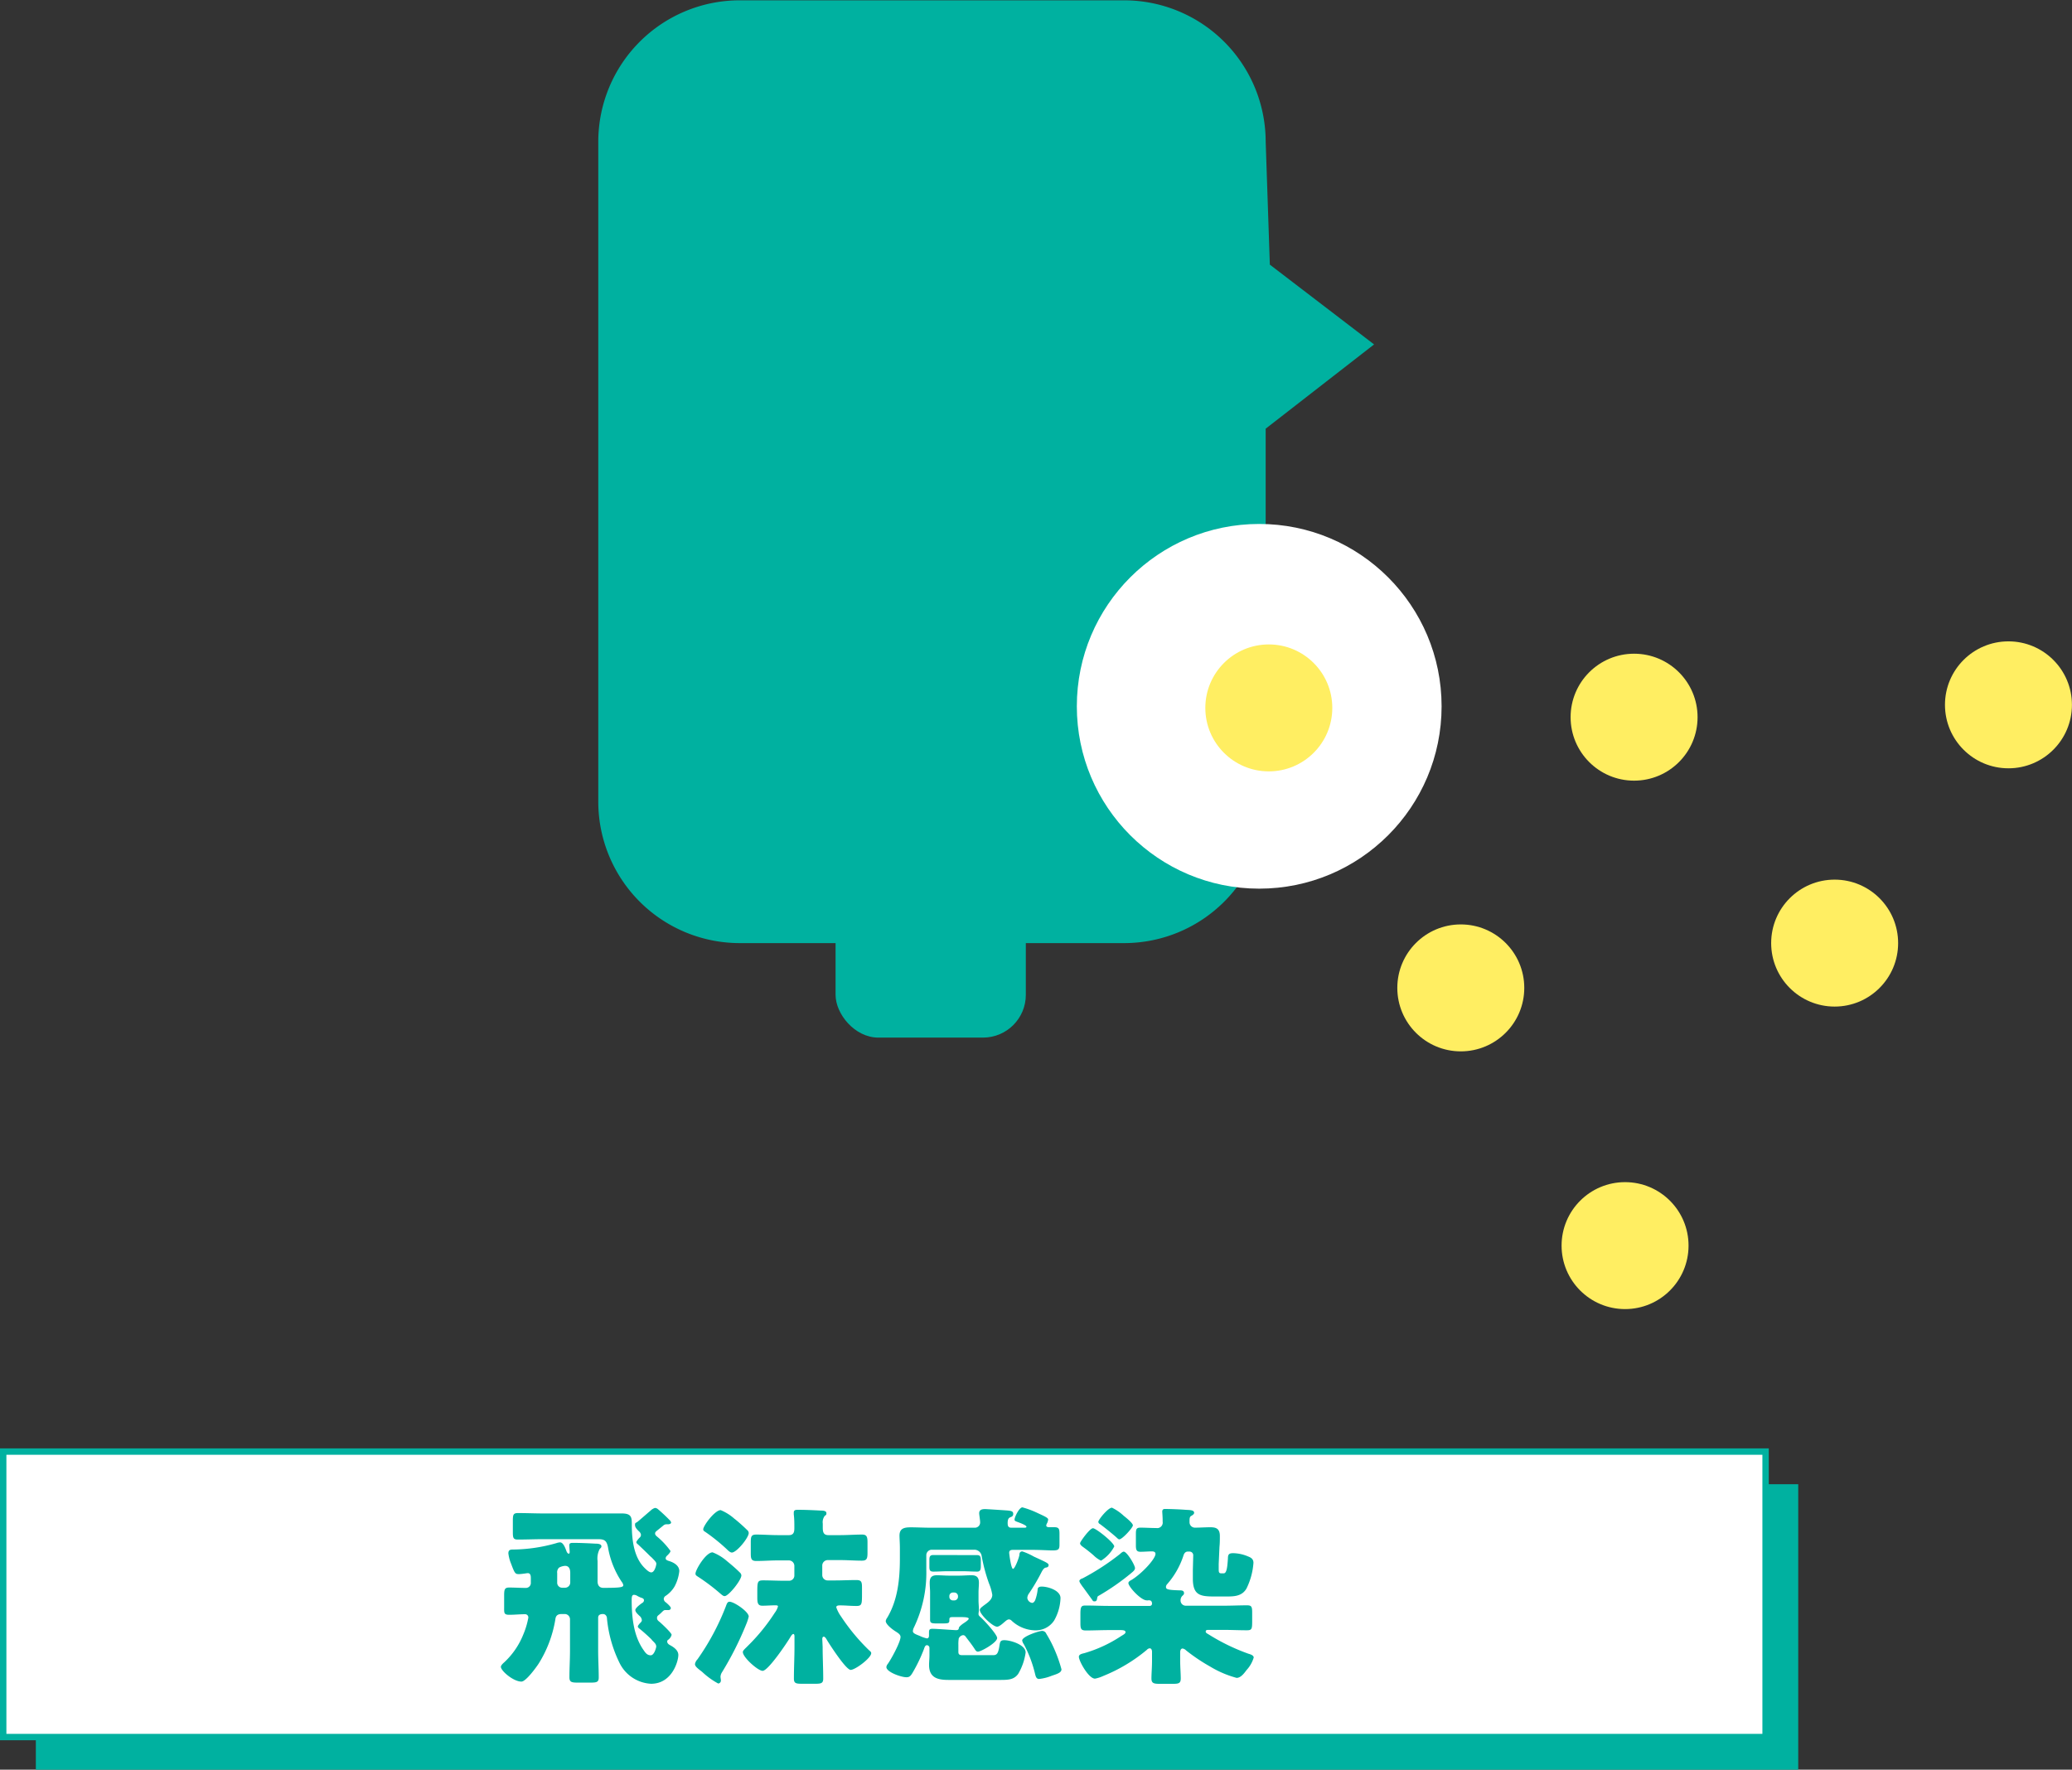 <svg xmlns="http://www.w3.org/2000/svg" width="323.78" height="276.59" viewBox="0 0 323.78 276.59"><rect x="0" y="0" width="323.78" height="276.59" fill="#333333" stroke="none"/><g id="レイヤー_2" data-name="レイヤー 2"><g id="レイヤー_1-2" data-name="レイヤー 1"><g id="lead_02"><path d="M197.78 125.35a22.12 22.12 0 01-22.05 22.05h-60.24a22.11 22.11 0 01-22-22.05V22.05a22.11 22.11 0 0122-22h60.24a22.12 22.12 0 0122.05 22.05l.65 19.26 16.29 12.47L197.78 67z" fill="#00b1a0"/><circle cx="196.77" cy="110.39" r="28.5" fill="#fff"/><rect x="130.57" y="121.25" width="29.73" height="40.92" rx="6.69" fill="#00b1a0"/><circle cx="228.27" cy="154.4" r="9.92" fill="#ffee62"/><circle cx="198.27" cy="110.64" r="9.92" fill="#ffee62"/><circle cx="255.35" cy="112.09" r="9.92" fill="#ffee62"/><circle cx="313.85" cy="110.16" r="9.92" fill="#ffee62"/><circle cx="253.94" cy="194.68" r="9.92" fill="#ffee62"/><circle cx="286.69" cy="147.4" r="9.92" fill="#ffee62"/><path fill="#00b1a0" d="M5.6 231.97H281v44.62H5.6z"/><path fill="#fff" stroke="#00b1a0" stroke-miterlimit="10" d="M.5 226.87h275.4v44.62H.5z"/><path d="M85 240.56c-1.38 0-2.73.06-4.11.06-.69 0-.75-.3-.75-1.14v-1.74c0-1 .06-1.26.81-1.26 1.35 0 2.7.06 4 .06h12.22c1.56 0 1.56.66 1.56 1.8 0 2.88.51 5.25 2 6.72.54.54.81.69 1.05.69.51 0 .78-1.11.78-1.35s-.21-.45-.75-1a3.6 3.6 0 01-.36-.33c-.57-.57-1.17-1.14-1.74-1.68-.12-.09-.27-.21-.27-.36s.33-.51.45-.66a.61.61 0 00.27-.48.82.82 0 00-.3-.54c-.24-.24-.63-.6-.63-1s.12-.3.36-.48 1.74-1.5 2.07-1.77a1.64 1.64 0 01.69-.42.74.74 0 01.48.21c.27.21 1.14 1 1.8 1.68a.71.71 0 01.24.39c0 .18-.27.27-.42.27h-.27a.77.77 0 00-.54.21l-1 .81c-.18.15-.27.24-.27.42s.09.3.3.48a12.08 12.08 0 012.1 2.25c0 .24-.39.6-.54.75a.57.57 0 00-.21.39c0 .18.09.3.48.42.72.21 1.65.69 1.65 1.59a6.59 6.59 0 01-.72 2.37 4.49 4.49 0 01-1.41 1.5.6.6 0 00-.3.48.7.7 0 00.33.54c.18.15.78.66.78.9a.34.34 0 01-.36.3h-.45c-.21 0-.27 0-.6.33s-.36.33-.57.51a.47.47 0 00-.18.39c0 .36.24.48.48.69s1.8 1.65 1.8 1.95a1.38 1.38 0 01-.54.78.29.29 0 00-.15.27c0 .3.27.48.51.6.54.3 1.23.78 1.23 1.5 0 1-1 4.5-4.26 4.5a5.82 5.82 0 01-4.89-3.18 20 20 0 01-2-7c0-.39-.24-.72-.63-.72s-.75.12-.75.57V258c0 1.38.09 2.76.09 4.17 0 .75-.33.81-1.35.81h-1.88c-1 0-1.35-.06-1.35-.84 0-1.38.09-2.76.09-4.14v-4.9a.82.82 0 00-.84-.84h-.45c-.6 0-.93.21-1 .84a18.7 18.7 0 01-2.6 6.9c-.39.6-2 2.82-2.7 2.82-1.26 0-3.21-1.68-3.21-2.31 0-.21.3-.51.51-.69a12 12 0 003-4.38 12.33 12.33 0 00.78-2.61.5.5 0 00-.51-.54c-.81 0-1.65.09-2.49.09s-.78-.33-.78-1.17v-1.86c0-.93.09-1.23.78-1.23.87 0 1.74.06 2.61.06a.77.77 0 00.78-.84v-.63c0-.33 0-.84-.48-.84-.15 0-.9.15-1.41.15s-.63-.09-1.17-1.56a6.09 6.09 0 01-.45-1.68c0-.6.39-.6.75-.6a25.32 25.32 0 006.75-1 2.16 2.16 0 01.57-.12c.48 0 .78.75 1 1.35.06.18.21.42.36.42s.15-.21.15-.3-.06-.87-.06-1c0-.39.3-.39.6-.39 1 0 2.43.06 3.42.12.3 0 1 0 1 .42 0 .18-.09.24-.27.42a3.14 3.14 0 00-.33 1.86v3.21c0 .6.3 1 .9 1 2.64 0 3.12-.09 3.12-.42a1.14 1.14 0 00-.24-.51 13.88 13.88 0 01-2.16-5.45c-.21-1-.54-1.23-1.56-1.23zm3.27 7.59a.82.82 0 00.84-.84v-1.47c0-.54-.15-1.11-.81-1.11a2.32 2.32 0 00-.93.27 1 1 0 00-.3.87v1.44a.78.78 0 00.81.84zm13.59 8.13c-.51-.51-1.41-1.32-1.95-1.74-.12-.09-.24-.21-.24-.33s.21-.39.36-.54.27-.27.27-.45a1 1 0 00-.39-.69c-.24-.24-.63-.57-.63-.9s.9-1 1.14-1.14a.47.47 0 00.21-.39c0-.27-.33-.36-.45-.39a4.89 4.89 0 01-.57-.27 1.05 1.05 0 00-.54-.18c-.33 0-.36.36-.36.81 0 3 .39 5.76 1.86 7.83.27.39.54.81 1.11.81s.87-1.23.87-1.38c-.04-.39-.19-.51-.73-1.05zm15.14-3.63a7 7 0 01-.39 1.2 50.16 50.16 0 01-3.78 7.5 1.47 1.47 0 00-.24.69c0 .21.06.42.06.6a.46.46 0 01-.42.48 11.79 11.79 0 01-2.49-1.8c-.6-.48-1.14-.84-1.14-1.23a1.4 1.4 0 01.39-.75 38 38 0 004.41-8.22c.18-.48.27-.78.6-.78.72 0 3 1.56 3 2.31zm-3.39-8.65c.63.51 1.44 1.2 2 1.77a.67.67 0 01.24.45c0 .75-2 3.24-2.61 3.24-.21 0-.36-.12-.81-.51a31.27 31.27 0 00-3.45-2.58c-.18-.12-.3-.21-.3-.42 0-.6 1.62-3.33 2.67-3.33a7.48 7.48 0 012.26 1.38zm1.2-6.6c.57.45 1.41 1.2 1.92 1.71a.66.66 0 01.27.48c0 .75-1.89 3.06-2.64 3.06-.27 0-.6-.33-.78-.51a29.35 29.35 0 00-3.39-2.73c-.15-.09-.3-.18-.3-.39 0-.54 1.8-3 2.73-3a7.61 7.61 0 012.19 1.39zm13.74 20c0 1.65.09 3.3.09 4.95 0 .72-.3.81-1.26.81h-2c-1 0-1.32-.06-1.32-.81 0-1.65.09-3.3.09-4.95v-1.6c0-.12 0-.42-.18-.42s-.39.36-.48.51c-.51.87-3.45 5.25-4.32 5.25-.72 0-3.09-2.1-3.09-2.94 0-.21.27-.45.57-.75l.21-.21a30.09 30.09 0 004.2-5.16 3 3 0 00.51-1c0-.18-.21-.18-.45-.18-.66 0-1.32.06-2 .06s-.78-.42-.78-1.26v-.7c0-1.74 0-2 .9-2 1.11 0 2.22.06 3.33.06h.75a.82.82 0 00.81-.87v-1.47a.86.86 0 00-.84-.84h-1.74c-1.14 0-2.25.09-3.36.09-.81 0-.87-.36-.87-1.26v-1.61c0-.93.06-1.26.87-1.26 1.11 0 2.22.09 3.36.09h1.74c.81 0 .84-.63.84-1.14 0-.69 0-1.41-.09-2.1v-.3c0-.42.36-.42.66-.42 1.08 0 2.43.06 3.54.12.57 0 .9.09.9.42s-.12.27-.27.42a1.64 1.64 0 00-.3 1.2v.48c0 .66 0 1.32.87 1.32h1.89c1.11 0 2.25-.09 3.39-.09.72 0 .84.36.84 1.2v1.65c0 .93-.12 1.23-.9 1.23-1.11 0-2.22-.09-3.33-.09h-2a.86.86 0 00-.84.84v1.5a.84.84 0 00.84.84h1.14c1.11 0 2.25-.06 3.36-.06.81 0 .87.33.87 1.23v.82c0 1.74 0 2-.9 2s-1.68-.09-2.52-.09c-.21 0-.6 0-.6.3a5.53 5.53 0 00.75 1.44 31.18 31.18 0 004.41 5.31c.15.12.3.24.3.42 0 .75-2.49 2.61-3.21 2.61s-3.18-3.81-3.66-4.59c-.12-.21-.33-.6-.54-.6s-.21.21-.24.33zm17.04-15.19a.86.86 0 00-.84.84v2.28a19.77 19.77 0 01-1.92 9 1.53 1.53 0 00-.18.6c0 .33.39.48 1.08.75a5 5 0 001.11.39c.24 0 .33-.21.33-.42v-.54c0-.42.12-.54.54-.54.75 0 3.33.21 3.72.21s.39-.24.42-.39.42-.48.69-.66.84-.54.84-.75-.66-.24-1.14-.24h-1.35c-.45 0-.54.06-.54.42v.09c0 .45-.15.48-1.11.48h-.9c-.75 0-1-.06-1-.57v-4.26c0-.51-.06-1-.06-1.53 0-.81.3-1.17 1.11-1.17.66 0 1.32.06 2 .06h1.44c.66 0 1.29-.06 2-.06.81 0 1.14.36 1.14 1.17 0 .51-.06 1-.06 1.53v1.2c0 .51.06 1 .06 1.47 0 .3-.06.48-.06.69s.12.3.27.45c.51.42 2.64 2.73 2.64 3.3 0 .72-2.52 2.13-3 2.13-.21 0-.3-.12-.42-.27-.45-.72-1-1.41-1.5-2.07a.5.5 0 00-.39-.24.86.86 0 00-.69.51 5.16 5.16 0 00-.06 1v1.11c0 .39.18.51.6.51h4.83c.6 0 .81-.27 1-1.56.09-.54.15-.78.75-.78 1 0 3.33.72 3.33 1.92a9 9 0 01-1.17 3.36c-.63.84-1.41.93-2.64.93h-8.28c-1.68 0-3-.36-3-2.34 0-.48.06-1 .06-1.47v-1.2a.42.42 0 00-.39-.42c-.3 0-.39.39-.48.63a23.71 23.71 0 01-1.74 3.63c-.36.63-.57.75-1 .75-.81 0-3.12-.81-3.12-1.59a.88.88 0 01.21-.48c.54-.75 2-3.42 2-4.23 0-.39-.42-.63-.69-.81-.45-.27-1.62-1.11-1.62-1.68a1.12 1.12 0 01.21-.48c1.68-2.79 2-6.12 2-9.3V242c0-.81-.06-1.56-.06-2 0-1.17.81-1.29 1.77-1.29s2.07.06 3.09.06h6.87a.82.82 0 00.87-.87c0-.3-.15-1.17-.15-1.38 0-.57.45-.66.93-.66.27 0 2.94.18 3.39.21.69.06 1 .12 1 .54s-.3.45-.54.57-.33.42-.33.84.06.75.57.75h2.13c.15 0 .24-.09.24-.15 0-.24-1-.6-1.56-.81-.3-.12-.3-.18-.3-.33 0-.36.72-1.89 1.23-1.89a13.88 13.88 0 012.4.9c1.17.54 1.62.75 1.62 1a1.82 1.82 0 01-.15.54 1 1 0 00-.15.39c0 .21.24.27.42.27h.81c.78 0 .84.27.84 1.14v1.56c0 .78-.15.93-1.11.93-.66 0-1.74-.09-3.42-.09h-2.7c-.33 0-.63.06-.63.45 0 .21.3 2.52.6 2.52s1-1.89 1-2.22.18-.51.45-.51a10.35 10.35 0 011.8.81l.72.33c1.14.54 1.59.72 1.59 1s-.21.36-.42.39-.42.18-.72.78a31.06 31.06 0 01-1.89 3.21 1.38 1.38 0 00-.3.75.89.89 0 00.75.78c.21 0 .36-.18.48-.42a6.81 6.81 0 00.39-1.68c0-.09 0-.45.63-.45 1 0 2.94.6 2.94 1.8a7.56 7.56 0 01-1 3.51 3.44 3.44 0 01-3 1.53 5.55 5.55 0 01-3.63-1.5.63.63 0 00-.42-.21c-.27 0-.54.27-.72.42s-.78.72-1.14.72c-.69 0-2.7-1.92-2.7-2.61 0-.27.42-.54.6-.69.57-.42 1.35-.9 1.35-1.68a7.64 7.64 0 00-.51-1.77 26.33 26.33 0 01-1.17-4.41 1.16 1.16 0 00-1.17-.87zm4.83.84h2.25c.54 0 .6.3.6.87v.81c0 .54-.06.9-.57.9-.75 0-1.53-.06-2.28-.06h-2.34c-.75 0-1.47.06-2.22.06-.57 0-.63-.24-.63-.81v-1c0-.54.09-.78.63-.78h2.22zm-2.07 6.51a.55.55 0 00.57.57h.21a.57.57 0 00.57-.57v-.09a.57.57 0 00-.57-.57h-.21a.55.55 0 00-.57.57zm15.15 5.79a19.19 19.19 0 011.23 2.34 21.77 21.77 0 011.14 3.21c0 .48-.54.69-1.5 1a7.41 7.41 0 01-2 .51c-.45 0-.54-.45-.63-.81A19.3 19.3 0 00160 257a1.55 1.55 0 01-.27-.6c0-.63 2.61-1.5 3.12-1.5a.69.69 0 01.65.45zm22.38-17.43a.84.84 0 00.87.84c.78 0 1.59-.06 2.37-.06s1.5.12 1.5 1.35c0 .57 0 1.14-.06 1.71l-.12 2.67v.78c0 .42 0 .69.39.69h.39c.48 0 .57-1 .66-2.31 0-.63.15-.84.81-.84a6.18 6.18 0 012.34.51c.48.18.84.42.84 1a10.81 10.81 0 01-1.08 4c-.72 1.26-2 1.26-3.27 1.26H190c-2.31 0-3.6-.06-3.6-2.79v-1.35l.06-2.31a.57.57 0 00-.57-.57h-.27c-.54 0-.66.54-.72.72a12.76 12.76 0 01-2.52 4.38.67.67 0 00-.18.39c0 .39.15.51 2.1.57.33 0 .72 0 .72.45 0 .21-.12.27-.3.45a1 1 0 00-.24.66.81.81 0 00.81.84h5.91c1.23 0 2.46-.06 3.69-.06.72 0 .78.27.78 1.2v1.29c0 1.23-.06 1.41-.84 1.41-1.2 0-2.43-.06-3.63-.06h-2.37c-.3 0-.42.06-.42.27s.24.3.48.45a31.65 31.65 0 006.18 3c.3.09.84.24.84.6a4.91 4.91 0 01-1.11 1.95c-.36.48-.9 1.23-1.56 1.23a16 16 0 01-4.14-1.77 28.25 28.25 0 01-3.75-2.52 1 1 0 00-.54-.3c-.33 0-.39.36-.39.63v1.26c0 1 .09 2 .09 2.79s-.36.84-1.29.84h-2c-.93 0-1.29-.09-1.29-.84s.09-1.71.09-2.79v-1.38c0-.24-.09-.54-.36-.54a.67.67 0 00-.45.24 25.36 25.36 0 01-6.81 4.08 5.4 5.4 0 01-1.29.42c-1 0-2.52-2.76-2.52-3.42 0-.39.51-.48.87-.57a21 21 0 005.7-2.64c.33-.21.72-.39.72-.63s-.24-.33-.78-.33h-1.77c-1.23 0-2.46.06-3.66.06-.78 0-.84-.3-.84-1.23v-1.38c0-1.17.18-1.29.81-1.29 1.23 0 2.46.06 3.69.06h6.36a.34.34 0 00.33-.36c0-.27-.12-.51-.42-.51a.38.38 0 00-.18 0 .58.58 0 01-.24 0c-.9 0-2.85-2.13-2.85-2.7 0-.21.24-.36.42-.45 1.59-.93 3.81-3.3 3.81-4.11 0-.33-.3-.39-.57-.39-.57 0-1.17.06-1.77.06s-.72-.27-.72-1v-1.77c0-.72.06-1 .69-1 .84 0 1.68.06 2.49.06a.86.86 0 001-1v-.27c0-.48-.06-1.14-.06-1.32s.09-.39.39-.39c.72 0 2.34.06 3.09.12s1.5 0 1.5.48c0 .21-.24.36-.39.45-.33.16-.33.4-.33 1.03zm-8.52 7.17c0 .33-.39.6-.63.81a36.68 36.68 0 01-5 3.48c-.24.12-.24.18-.3.51s-.18.39-.42.39-.27-.15-.36-.27l-1.35-1.86s-.06-.09-.12-.15c-.18-.27-.51-.69-.51-.9s.3-.36.51-.42a37.53 37.53 0 005.85-3.81c.12-.12.39-.36.57-.36.5 0 1.76 2.1 1.76 2.58zm-6.57-6.24c.48 0 3.33 2.28 3.33 2.85a5.67 5.67 0 01-2.07 2.22 4.3 4.3 0 01-1.17-.84c-.48-.42-1.08-.9-1.71-1.35-.18-.15-.39-.3-.39-.54s1.53-2.34 2.01-2.34zm4.8-1.95c.3.24 1.44 1.14 1.44 1.5s-1.65 2.19-2.13 2.19a.49.49 0 01-.27-.15c-.57-.54-2.1-1.77-2.76-2.25a.4.4 0 01-.24-.33c0-.36 1.53-2.22 2.13-2.22a7.42 7.42 0 011.83 1.26z" fill="#00b1a0"/></g></g></g></svg>